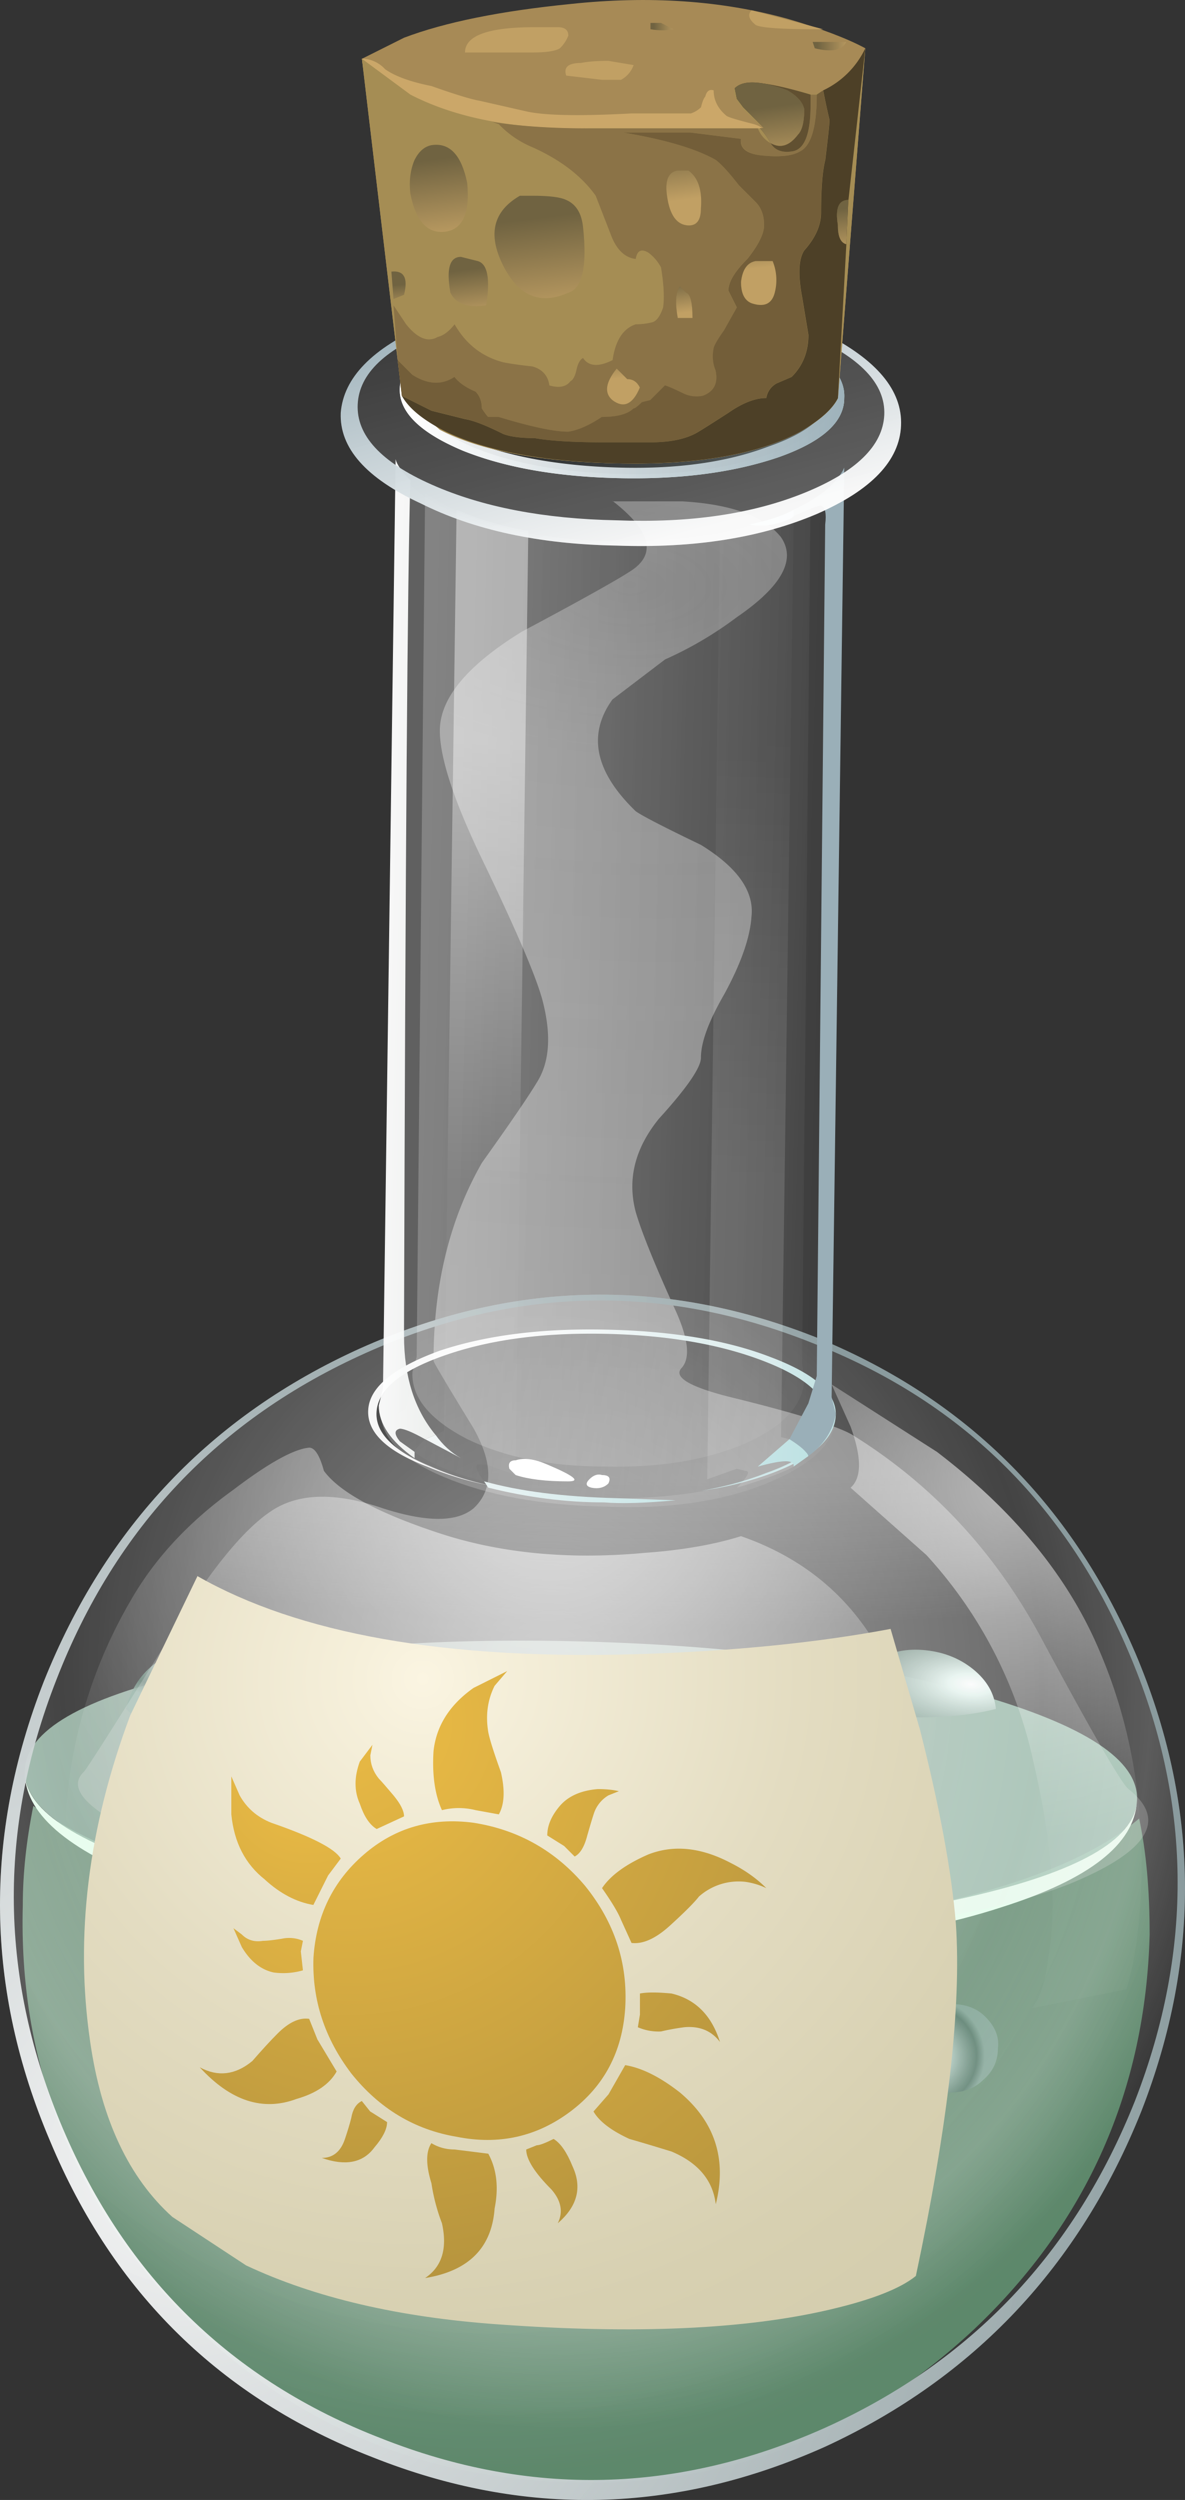 <svg xmlns="http://www.w3.org/2000/svg" viewBox="0 0 22.504 47.447"><rect x="0" y="0" width="22.504" height="47.447" fill="#333333" stroke="none"/><g transform="translate(-15.117 -11.892)"><radialGradient id="a" gradientUnits="userSpaceOnUse" cy="-346.13" cx="1346.6" gradientTransform="matrix(.329 .729 .729 -.329 -166.3 -1051)" r="18.043"><stop stop-color="#E5FDEE" stop-opacity=".667" offset="0"/><stop stop-color="#5F9370" stop-opacity=".847" offset=".988"/></radialGradient><path d="M25.99 48.566c2.398.08 4.6-.08 6.6-.48 1.92-.4 3.307-.96 4.16-1.68.132.614.2 1.347.2 2.2-.08 2.96-1.188 5.453-3.32 7.48-2.16 2.026-4.72 3-7.68 2.92s-5.454-1.187-7.48-3.32c-2.027-2.16-3-4.706-2.92-7.64 0-.587.066-1.213.2-1.88.933.667 2.306 1.214 4.12 1.64 1.84.454 3.88.708 6.12.76z" fill="url(#a)" fill-rule="evenodd"/><radialGradient id="b" gradientUnits="userSpaceOnUse" cy="-373.52" cx="1351.4" gradientTransform="matrix(.314 .736 .701 -.332 -139.19 -1075.8)" r="13.838"><stop stop-color="#C3D8CC" stop-opacity=".667" offset="0"/><stop stop-color="#A3CCB8" stop-opacity=".847" offset=".988"/></radialGradient><path d="M36.71 46.047c-.028.746-1.08 1.36-3.16 1.84s-4.574.68-7.48.6c-2.907-.08-5.387-.413-7.44-1-2.053-.586-3.066-1.253-3.04-2 .026-.746 1.08-1.36 3.16-1.84 2.053-.48 4.547-.68 7.48-.6 2.906.08 5.386.413 7.44 1s3.066 1.253 3.04 2z" fill="url(#b)" fill-rule="evenodd"/><path d="M15.59 45.566c.04.713 1.054 1.354 3.04 1.92 2.052.587 4.533.92 7.44 1 2.905.08 5.398-.12 7.478-.6 2.044-.472 3.098-1.072 3.16-1.8-.053.81-.906 1.475-2.56 2-1.947.64-4.6.906-7.96.8-3.36-.08-6.027-.48-8-1.2-1.706-.62-2.573-1.327-2.6-2.12z" fill="#e6fded" fill-rule="evenodd"/><radialGradient id="c" gradientUnits="userSpaceOnUse" cy="-558.33" cx="1281.6" gradientTransform="scale(.8 -.8) rotate(-74.92 981.587 504.31)" r="2.304"><stop stop-color="#fff" offset="0"/><stop stop-color="#E2F4EE" offset=".165"/><stop stop-color="#577B6C" stop-opacity=".847" offset=".859"/><stop stop-color="#87A99C" stop-opacity=".847" offset="1"/></radialGradient><path d="M28.67 50.566c-.027.4-.188.733-.48 1-.293.268-.64.387-1.04.36-.427 0-.787-.134-1.08-.4a1.29 1.29 0 01-.4-1.04c.027-.373.187-.693.48-.96a1.29 1.29 0 011.04-.4c.426 0 .773.147 1.04.44.292.294.44.627.44 1z" fill="url(#c)" fill-rule="evenodd"/><radialGradient id="d" gradientUnits="userSpaceOnUse" cy="-548.13" cx="1276.7" gradientTransform="matrix(.208 .772 .772 -.208 175.63 -1051.5)" r="1.346"><stop stop-color="#fff" offset="0"/><stop stop-color="#E2F4EE" offset=".165"/><stop stop-color="#577B6C" stop-opacity=".847" offset=".859"/><stop stop-color="#87A99C" stop-opacity=".847" offset="1"/></radialGradient><path d="M18.75 49.087a.942.942 0 01-.28.56c-.188.16-.4.24-.64.24a.97.97 0 01-.6-.28.65.65 0 01-.24-.6c0-.214.092-.4.28-.56.16-.16.36-.24.6-.24.24.026.453.12.64.28.16.16.24.36.24.6z" fill="url(#d)" fill-rule="evenodd"/><radialGradient id="e" gradientUnits="userSpaceOnUse" cy="-553.08" cx="1277.6" gradientTransform="matrix(.208 .772 .772 -.208 183.29 -1053.6)" r="1.346"><stop stop-color="#fff" offset="0"/><stop stop-color="#E2F4EE" offset=".165"/><stop stop-color="#577B6C" stop-opacity=".847" offset=".859"/><stop stop-color="#87A99C" stop-opacity=".847" offset="1"/></radialGradient><path d="M22.71 48.646c0 .214-.082.4-.242.56-.187.16-.4.24-.64.24s-.44-.08-.6-.24c-.187-.186-.28-.386-.28-.6.027-.24.12-.44.28-.6.187-.16.4-.227.64-.2.24 0 .44.08.6.24.188.187.268.388.24.6z" fill="url(#e)" fill-rule="evenodd"/><radialGradient id="f" gradientUnits="userSpaceOnUse" cy="-561.47" cx="1277.2" gradientTransform="matrix(.208 .772 .772 -.208 196.25 -1057)" r="1.346"><stop stop-color="#fff" offset="0"/><stop stop-color="#E2F4EE" offset=".165"/><stop stop-color="#577B6C" stop-opacity=".847" offset=".859"/><stop stop-color="#87A99C" stop-opacity=".847" offset="1"/></radialGradient><path d="M29.11 46.607c0 .24-.08.44-.24.6-.19.16-.4.227-.642.2-.24 0-.44-.08-.6-.24-.187-.187-.28-.387-.28-.6a.94.94 0 01.28-.56c.187-.16.4-.24.64-.24s.44.08.6.24c.188.186.268.386.24.6z" fill="url(#f)" fill-rule="evenodd"/><radialGradient id="g" gradientUnits="userSpaceOnUse" cy="-547.58" cx="1284.6" gradientTransform="matrix(.21 .772 .772 -.21 174.05 -1054)" r="2.28"><stop stop-color="#fff" offset="0"/><stop stop-color="#E2F4EE" offset=".165"/><stop stop-color="#577B6C" stop-opacity=".847" offset=".859"/><stop stop-color="#87A99C" stop-opacity=".847" offset="1"/></radialGradient><path d="M23.47 53.207c-.027.373-.188.706-.48 1-.293.267-.64.386-1.04.36-.4 0-.747-.147-1.04-.44-.294-.267-.44-.6-.44-1 .026-.374.186-.693.48-.96a1.335 1.335 0 011.08-.4c.4.026.746.173 1.04.44.266.293.4.627.4 1z" fill="url(#g)" fill-rule="evenodd"/><radialGradient id="h" gradientUnits="userSpaceOnUse" cy="-560.85" cx="1286.1" gradientTransform="matrix(.211 .772 .772 -.211 194.33 -1060.3)" r="1.374"><stop stop-color="#fff" offset="0"/><stop stop-color="#E2F4EE" offset=".165"/><stop stop-color="#577B6C" stop-opacity=".847" offset=".859"/><stop stop-color="#87A99C" stop-opacity=".847" offset="1"/></radialGradient><path d="M34.068 50.767c0 .24-.093.44-.28.6-.16.16-.372.24-.64.24-.24 0-.44-.08-.6-.24a.879.879 0 01-.28-.64c.027-.24.12-.44.28-.6.188-.16.4-.227.64-.2.267 0 .48.08.64.24.188.187.268.386.24.6z" fill="url(#h)" fill-rule="evenodd"/><radialGradient id="i" gradientUnits="userSpaceOnUse" cy="-932.46" cx="1012.7" gradientTransform="matrix(-.053 .798 1.348 .106 1329.5 -666.58)" r="1.892"><stop stop-color="#fff" offset="0"/><stop stop-color="#E2F4EE" offset=".165"/><stop stop-color="#577B6C" stop-opacity=".847" offset=".859"/><stop stop-color="#87A99C" stop-opacity=".847" offset="1"/></radialGradient><path d="M18.87 44.727c-.668-.026-1.12-.16-1.36-.4.08-.346.253-.626.52-.84.267-.213.56-.32.88-.32.373.027.68.16.92.4.266.268.412.587.44.96-.32.133-.788.2-1.4.2z" fill="url(#i)" fill-rule="evenodd"/><radialGradient id="j" gradientUnits="userSpaceOnUse" cy="-945.87" cx="1013" gradientTransform="matrix(-.054 .798 1.353 .108 1362.7 -660.79)" r="1.478"><stop stop-color="#fff" offset="0"/><stop stop-color="#E2F4EE" offset=".165"/><stop stop-color="#577B6C" stop-opacity=".847" offset=".859"/><stop stop-color="#87A99C" stop-opacity=".847" offset="1"/></radialGradient><path d="M28.23 46.566c-.427 0-.787-.093-1.08-.28.187-.666.56-.973 1.12-.92.267 0 .506.107.72.32.187.187.307.427.36.72-.268.134-.64.187-1.12.16z" fill="url(#j)" fill-rule="evenodd"/><radialGradient id="k" gradientUnits="userSpaceOnUse" cy="-941.68" cx="1013.5" gradientTransform="matrix(-.054 .798 1.347 .109 1348 -660.33)" r="2.205"><stop stop-color="#fff" offset="0"/><stop stop-color="#E2F4EE" offset=".165"/><stop stop-color="#577B6C" stop-opacity=".847" offset=".859"/><stop stop-color="#87A99C" stop-opacity=".847" offset="1"/></radialGradient><path d="M22.87 47.366c.106-.4.306-.72.6-.96.32-.267.68-.4 1.08-.4.4.027.747.188 1.04.48.32.294.493.653.52 1.08-.32.187-.867.268-1.64.24-.668 0-1.2-.146-1.6-.44z" fill="url(#k)" fill-rule="evenodd"/><radialGradient id="l" gradientUnits="userSpaceOnUse" cy="-959.33" cx="1013.8" gradientTransform="matrix(-.06 .798 1.716 .13 1740.6 -640.44)" r="1.555"><stop stop-color="#fff" offset="0"/><stop stop-color="#E2F4EE" offset=".165"/><stop stop-color="#577B6C" stop-opacity=".847" offset=".859"/><stop stop-color="#87A99C" stop-opacity=".847" offset="1"/></radialGradient><path d="M32.59 44.486c-.693-.026-1.174-.133-1.44-.32.08-.293.253-.532.52-.72.294-.187.613-.266.96-.24.373.027.693.147.96.36.267.214.413.467.44.76-.427.108-.907.16-1.44.16z" fill="url(#l)" fill-rule="evenodd"/><radialGradient id="m" gradientUnits="userSpaceOnUse" cy="-905.37" cx="1029.5" gradientTransform="matrix(-.025 .8 1.565 .049 1469.7 -756.25)" r="24.65"><stop stop-color="#fff" stop-opacity=".259" offset="0"/><stop stop-color="#EBEBEB" stop-opacity=".369" offset=".165"/><stop stop-color="#E0E0E0" stop-opacity=".459" offset=".859"/><stop stop-color="#EDEDED" stop-opacity=".228" offset="1"/></radialGradient><path d="M26.75 21.407h1.318c.934.053 1.56.28 1.88.68.294.427.015.934-.84 1.52a6.99 6.99 0 01-1.36.8l-1 .76c-.48.667-.332 1.374.44 2.12.107.08.52.294 1.24.64.694.428 1.014.88.96 1.36-.026.4-.2.895-.52 1.48-.293.507-.44.907-.44 1.2 0 .187-.267.573-.8 1.16-.453.56-.6 1.146-.44 1.76.107.374.36 1 .76 1.88.24.533.28.894.12 1.08-.187.188.174.387 1.08.6 1.174.294 1.894.52 2.16.68 1.547.96 2.76 2.28 3.64 3.96.934 1.734 1.468 2.654 1.6 2.76.748.588.375 1.188-1.12 1.8-1.76.694-4.478 1-8.16.92-3.57-.105-6.425-.585-8.558-1.438-1.733-.7-2.4-1.23-2-1.61.053-.054.546-.827 1.48-2.32.853-1.44 1.573-2.334 2.16-2.68.506-.294 1.187-.294 2.04 0 .827.266 1.4.266 1.72 0 .373-.347.373-.854 0-1.52-.507-.827-.76-1.255-.76-1.28 0-1.44.307-2.69.92-3.76.533-.747.88-1.254 1.04-1.52.24-.375.28-.88.12-1.52-.105-.43-.48-1.308-1.12-2.64-.56-1.15-.84-1.99-.84-2.52 0-.615.52-1.24 1.56-1.88 1.147-.61 1.84-1 2.08-1.16.48-.32.36-.76-.36-1.32z" fill="url(#m)" fill-rule="evenodd"/><radialGradient id="n" gradientUnits="userSpaceOnUse" cy="-715.13" cx="1193.7" gradientTransform="matrix(.109 .792 .726 -.1 414.66 -973.2)" r="17.867"><stop stop-color="#fff" stop-opacity=".478" offset="0"/><stop stop-color="#fff" stop-opacity=".082" offset=".71"/><stop stop-color="#fff" stop-opacity=".2" offset=".867"/><stop stop-color="#fff" stop-opacity=".028" offset="1"/></radialGradient><path d="M36.67 43.247c1.227 2.88 1.266 5.786.12 8.72-1.175 2.933-3.175 5.054-6 6.36-2.855 1.28-5.72 1.346-8.6.2-2.88-1.12-4.92-3.12-6.122-6-1.227-2.88-1.266-5.787-.12-8.72 1.174-2.935 3.174-5.04 6-6.32 2.854-1.28 5.72-1.36 8.6-.24 2.854 1.147 4.894 3.146 6.12 6z" fill="url(#n)" fill-rule="evenodd"/><radialGradient id="o" gradientUnits="userSpaceOnUse" cy="1393.7" cx="-61.039" gradientTransform="scale(.8 -.8) rotate(40.7 1949.061 777.29)" r="24.783"><stop stop-color="#fff" stop-opacity=".949" offset="0"/><stop stop-color="#8A9B9E" offset="1"/></radialGradient><path d="M30.55 37.247c2.853 1.146 4.893 3.146 6.12 6 1.227 2.88 1.266 5.786.12 8.72-1.175 2.933-3.175 5.054-6 6.36-2.855 1.28-5.72 1.346-8.6.2-2.88-1.12-4.92-3.12-6.122-6-1.227-2.88-1.266-5.787-.12-8.72 1.174-2.935 3.174-5.04 6-6.32 2.854-1.28 5.72-1.36 8.6-.24zm6 6c-1.2-2.827-3.214-4.787-6.04-5.88-2.828-1.12-5.64-1.054-8.44.2-2.8 1.253-4.76 3.32-5.88 6.2-1.12 2.853-1.08 5.692.12 8.52 1.2 2.826 3.213 4.786 6.04 5.88 2.826 1.12 5.64 1.053 8.44-.2 2.772-1.254 4.732-3.32 5.88-6.2 1.12-2.88 1.08-5.72-.12-8.52z" fill="url(#o)" fill-rule="evenodd"/><radialGradient id="p" gradientUnits="userSpaceOnUse" cy="-636.19" cx="1208.1" gradientTransform="matrix(.161 .784 .888 -.147 395.97 -1000.3)" r="12.787"><stop stop-color="#fff" stop-opacity=".588" offset="0"/><stop stop-color="#fff" stop-opacity="0" offset="1"/></radialGradient><path d="M29.19 41.047c1.76.613 2.852 1.934 3.278 3.96.24 1.014.294 1.96.16 2.84l-.12 1.32c-.187.986-.612 1.813-1.28 2.48-2.105 2.133-6.106 2.213-12 .24-1.733-.588-2.68-1.987-2.84-4.2a9.12 9.12 0 011.2-5.4c.453-.8 1.107-1.507 1.96-2.12.667-.507 1.147-.773 1.44-.8.107 0 .2.146.28.44.293.4 1 .785 2.12 1.16 1.173.398 2.493.532 3.96.398.72-.052 1.334-.158 1.84-.318z" fill="url(#p)" fill-rule="evenodd"/><radialGradient id="q" gradientUnits="userSpaceOnUse" cy="-646.71" cx="1234.6" gradientTransform="matrix(.161 .784 .867 -.178 396.33 -1043)" r="8.396"><stop stop-color="#fff" stop-opacity=".62" offset="0"/><stop stop-color="#fff" stop-opacity=".028" offset="1"/></radialGradient><path d="M31.27 40.127c.213-.187.213-.573 0-1.16l-.36-.8 2 1.28c1.467 1.12 2.493 2.373 3.08 3.76.587 1.36.853 2.84.8 4.44-.026.8-.12 1.466-.28 2l-1.8.36c.16-.188.267-.522.32-1 .16-.935.066-2.147-.28-3.642a8.433 8.433 0 00-2.04-3.96l-1.44-1.278z" fill="url(#q)" fill-rule="evenodd"/><linearGradient id="r" y2="684.8" gradientUnits="userSpaceOnUse" x2="1210.8" gradientTransform="rotate(21.37 1844.361 -2186.3) scale(.8)" y1="684.8" x1="1200.3"><stop stop-color="#fff" stop-opacity=".949" offset="0"/><stop stop-color="#ABD9DB" offset="1"/></linearGradient><path d="M24.53 40.107a6.18 6.18 0 01-1.3-.38c-.774-.294-1.148-.654-1.12-1.08.026-.427.48-.8 1.358-1.12.88-.294 1.934-.427 3.16-.4 1.253.026 2.294.2 3.12.52.854.32 1.267.693 1.24 1.12s-.427.787-1.2 1.08a6.47 6.47 0 01-1.36.34c.453-.08.867-.193 1.24-.34.747-.266 1.134-.6 1.16-1 .026-.426-.374-.8-1.2-1.12s-1.826-.493-3-.52c-1.173-.026-2.187.106-3.04.4-.853.293-1.293.653-1.32 1.08-.027.4.32.746 1.04 1.04.36.16.768.287 1.22.38z" fill="url(#r)" fill-rule="evenodd"/><linearGradient id="s" y2="859.82" gradientUnits="userSpaceOnUse" x2="1092.7" gradientTransform="matrix(.78 .176 -.176 .78 -671.2 -823.5)" y1="859.82" x1="1083.4"><stop stop-opacity=".247" offset="0"/><stop stop-opacity=".028" offset="1"/></linearGradient><path d="M30.83 38.847c-.027.427-.468.787-1.32 1.08-.854.294-1.867.427-3.04.4s-2.173-.2-3-.52-1.228-.694-1.2-1.12c.026-.427.466-.787 1.32-1.08.852-.294 1.865-.427 3.04-.4 1.173.026 2.173.2 3 .52s1.225.694 1.2 1.12z" fill="url(#s)" fill-rule="evenodd"/><linearGradient id="t" y2="573.32" gradientUnits="userSpaceOnUse" x2="-1239.2" gradientTransform="matrix(-.205 -.773 .773 -.205 -671.2 -823.5)" y1="573.32" x1="-1246.1"><stop stop-color="#fff" stop-opacity=".22" offset="0"/><stop stop-color="#fff" stop-opacity=".028" offset="1"/></linearGradient><path d="M32.23 19.967c-.027.667-.56 1.227-1.6 1.68-1.067.454-2.334.654-3.8.6-1.467-.025-2.708-.292-3.72-.8-1.042-.48-1.548-1.053-1.52-1.72.052-.666.6-1.226 1.64-1.68 1.066-.426 2.32-.625 3.76-.6 1.465.028 2.72.28 3.76.76 1.013.507 1.506 1.093 1.48 1.76zm-5.36 1c1.172.026 2.186-.106 3.04-.4.826-.293 1.24-.667 1.24-1.12.025-.454-.375-.854-1.2-1.2-.8-.32-1.788-.494-2.96-.52-1.148-.026-2.148.107-3 .4-.828.294-1.254.667-1.28 1.12s.372.854 1.2 1.2c.8.32 1.786.493 2.96.52z" fill="url(#t)" fill-rule="evenodd"/><linearGradient id="u" y2="1043.9" gradientUnits="userSpaceOnUse" x2="906.34" gradientTransform="matrix(.8 .021 -.021 .8 -671.2 -823.5)" y1="1043.9" x1="895.32"><stop stop-color="#fff" stop-opacity=".22" offset="0"/><stop stop-color="#fff" stop-opacity=".028" offset="1"/></linearGradient><path d="M29.67 21.887c.772-.267 1.266-.613 1.48-1.04l-.24 17.64c.053.08.08.187.08.32-.027.48-.468.893-1.32 1.24-.855.345-1.88.492-3.08.438-1.2-.026-2.214-.213-3.04-.56-.828-.346-1.228-.773-1.2-1.28 0-.133.025-.24.08-.32l.2-17.64c.186.428.666.788 1.44 1.08.8.295 1.72.455 2.76.48 1.066.03 2.012-.092 2.84-.358z" fill="url(#u)" fill-rule="evenodd"/><linearGradient id="v" y2="1044.1" gradientUnits="userSpaceOnUse" x2="905.17" gradientTransform="matrix(.8 .021 -.021 .8 -671.2 -823.5)" y1="1044.1" x1="895.65"><stop stop-color="#fff" stop-opacity=".22" offset="0"/><stop stop-color="#fff" stop-opacity=".028" offset="1"/></linearGradient><path d="M26.83 22.167c1.6 0 2.825-.253 3.68-.76l-.16 16.36.04.32c-.027.478-.4.88-1.12 1.2-.747.32-1.64.465-2.68.438-1.014 0-1.88-.173-2.6-.52-.72-.373-1.067-.8-1.04-1.28l.08-.28.16-16.4c.826.59 2.04.895 3.64.922z" fill="url(#v)" fill-rule="evenodd"/><linearGradient id="w" y2="1055.5" gradientUnits="userSpaceOnUse" x2="906.85" gradientTransform="matrix(.8 .022 -.022 .8 -671.2 -823.5)" y1="1055.5" x1="896.02"><stop stop-color="#fff" stop-opacity=".949" offset="0"/><stop stop-color="#ABD9DB" offset="1"/></linearGradient><path d="M27.95 40.366c-.588.054-1.04.067-1.36.04-.72 0-1.454-.093-2.2-.28l-.08-.12c.666.188 1.505.294 2.52.32l1.12.04z" fill="url(#w)" fill-rule="evenodd"/><linearGradient id="x" y2="1044" gradientUnits="userSpaceOnUse" x2="907.06" gradientTransform="matrix(.8 .021 -.021 .8 -671.2 -823.5)" y1="1044" x1="894.53"><stop stop-color="#fff" stop-opacity=".949" offset="0"/><stop stop-color="#809C89" offset="1"/></linearGradient><path d="M22.63 20.607c.026.106.12.24.28.4-.054 1.786-.094 7.133-.12 16.04v.2c0 .773.2 1.4.6 1.88l-.2.08c-.24-.134-.4-.2-.48-.2-.108.027-.108.106 0 .24l.28.2v.12c-.454-.32-.68-.654-.68-1l.08-.32.24-17.64z" fill="url(#x)" fill-rule="evenodd"/><linearGradient id="y" y2="1073.3" gradientUnits="userSpaceOnUse" x2="869.39" gradientTransform="translate(-671.2 -823.5) scale(.8)" y1="1073.3" x1="858.94"><stop stop-color="#fff" stop-opacity=".949" offset="0"/><stop stop-color="#9AAFB8" offset="1"/></linearGradient><path d="M30.19 21.567c.506-.24.825-.506.96-.8l-.24 17.64.08.32c-.055.32-.228.587-.522.8-.026-.08-.146-.187-.36-.32l.36-.68.16-.52.16-16.16c.026-.213 0-.333-.08-.36-.054 0-.227.066-.52.2v-.12z" fill="url(#y)" fill-rule="evenodd"/><linearGradient id="z" y2="-897.24" gradientUnits="userSpaceOnUse" x2="1048.8" gradientTransform="matrix(-.021 .8 -.8 -.021 -671.2 -823.5)" y1="-897.24" x1="1038.3"><stop stop-color="#fff" stop-opacity=".42" offset="0"/><stop stop-color="#fff" stop-opacity=".028" offset="1"/></linearGradient><path d="M23.79 21.567c.426.187.88.32 1.36.4l-.24 17.64c-.108 0-.148.054-.122.16l.12.12-.56-.2h-.16c-.053.027-.013.134.12.32-.612-.16-1.053-.347-1.32-.56 0-.026.067-.107.2-.24l.68.36a1.52 1.52 0 01-.48-.44l.16-.08.24-17.48z" fill="url(#z)" fill-rule="evenodd"/><linearGradient id="A" y2="1054.3" gradientUnits="userSpaceOnUse" x2="906.93" gradientTransform="matrix(.8 .022 -.022 .8 -671.2 -823.5)" y1="1054.3" x1="896.15"><stop stop-color="#fff" stop-opacity=".949" offset="0"/><stop stop-color="#ABD9DB" offset="1"/></linearGradient><path d="M23.87 39.566l-.68-.36.2-.08c.133.187.292.334.48.44z" fill="url(#A)" fill-rule="evenodd"/><linearGradient id="B" y2="-897.08" gradientUnits="userSpaceOnUse" x2="1052.6" gradientTransform="matrix(-.021 .8 -.8 -.021 -671.2 -823.5)" y1="-897.08" x1="1048.1"><stop stop-color="#fff" stop-opacity=".42" offset="0"/><stop stop-color="#fff" stop-opacity=".028" offset="1"/></linearGradient><path d="M23.87 39.566l-.68-.36.2-.08c.133.187.292.334.48.44z" fill="url(#B)" fill-rule="evenodd"/><linearGradient id="C" y2="1061.8" gradientUnits="userSpaceOnUse" x2="876.04" gradientTransform="matrix(.8 0 0 .8 -671.2 -823.5)" y1="1072.2" x1="875.76"><stop stop-color="#fff" stop-opacity=".137" offset="0"/><stop stop-color="#fff" stop-opacity=".028" offset="1"/></linearGradient><path d="M30.15 21.727l.04-.04-.24 17.48.16.04-.6.52c.478-.134.705-.134.68 0-.19.107-.548.24-1.08.4.212-.214.266-.32.158-.32l-.16-.04-.56.2.24-17.96.56-.16c.24.053.507.013.8-.12z" fill="url(#C)" fill-rule="evenodd"/><linearGradient id="D" y2="1033.3" gradientUnits="userSpaceOnUse" x2="905.77" gradientTransform="matrix(.8 .021 -.021 .8 -671.2 -823.5)" y1="1033.3" x1="894.2"><stop stop-color="#fff" offset="0"/><stop stop-color="#ABD9DB" offset="1"/></linearGradient><path d="M30.15 21.727c-.295.133-.562.173-.8.12.372-.08.65-.173.84-.28v.12l-.04.04z" fill="url(#D)" fill-rule="evenodd"/><linearGradient id="E" y2="1058.8" gradientUnits="userSpaceOnUse" x2="876.16" gradientTransform="matrix(.8 0 0 .8 -671.2 -823.5)" y1="1063.4" x1="876.04"><stop stop-color="#fff" stop-opacity=".137" offset="0"/><stop stop-color="#fff" stop-opacity=".028" offset="1"/></linearGradient><path d="M30.15 21.727c-.295.133-.562.173-.8.12.372-.08.65-.173.84-.28v.12l-.04.04z" fill="url(#E)" fill-rule="evenodd"/><linearGradient id="F" y2="1055.4" gradientUnits="userSpaceOnUse" x2="906.13" gradientTransform="matrix(.8 .021 -.021 .8 -671.2 -823.5)" y1="1055.4" x1="894.58"><stop stop-color="#fff" offset="0"/><stop stop-color="#ABD9DB" offset="1"/></linearGradient><path d="M30.11 39.207c.212.133.332.24.358.32l-.28.2c.027-.135-.2-.135-.68 0l.6-.52z" fill="url(#F)" fill-rule="evenodd"/><linearGradient id="G" y2="1071.9" gradientUnits="userSpaceOnUse" x2="876.7" gradientTransform="matrix(.8 0 0 .8 -671.2 -823.5)" y1="1076.4" x1="876.57"><stop stop-color="#fff" stop-opacity=".137" offset="0"/><stop stop-color="#fff" stop-opacity=".028" offset="1"/></linearGradient><path d="M30.11 39.207c.212.133.332.24.358.32l-.28.2c.027-.135-.2-.135-.68 0l.6-.52z" fill="url(#G)" fill-rule="evenodd"/><path d="M24.79 39.767c-.027-.106.012-.16.12-.16.16-.053.36-.025.6.08.506.214.64.32.4.32-.428 0-.76-.04-1-.12l-.12-.12zm1.56.36c-.107-.026-.12-.08-.04-.16s.16-.106.24-.08c.132 0 .173.054.12.16-.08.08-.188.106-.32.08z" fill="#fff" fill-rule="evenodd"/><linearGradient id="H" y2="1030.3" gradientUnits="userSpaceOnUse" x2="905.35" gradientTransform="matrix(.8 .021 -.021 .8 -671.2 -823.5)" y1="1030.3" x1="894.77"><stop stop-opacity=".086" offset="0"/><stop stop-color="#BCD9DB" stop-opacity=".42" offset="1"/></linearGradient><path d="M31.15 19.447c0 .453-.414.827-1.24 1.12-.855.293-1.868.426-3.04.4s-2.16-.2-2.96-.52c-.828-.347-1.228-.747-1.2-1.2.027-.454.453-.826 1.28-1.12.853-.293 1.853-.426 3-.4 1.173.026 2.16.2 2.96.52.825.346 1.226.746 1.2 1.2z" fill="url(#H)" fill-rule="evenodd"/><linearGradient id="I" y2="573.32" gradientUnits="userSpaceOnUse" x2="-1239.2" gradientTransform="matrix(-.205 -.773 .773 -.205 -671.2 -823.5)" y1="573.32" x1="-1246.1"><stop stop-color="#fff" stop-opacity=".949" offset="0"/><stop stop-color="#9AAFB8" offset="1"/></linearGradient><path d="M26.99 17.447c1.465.027 2.72.28 3.76.76 1.013.506 1.506 1.093 1.478 1.76-.026.666-.56 1.226-1.6 1.68-1.066.453-2.333.653-3.8.6-1.466-.026-2.707-.293-3.72-.8-1.04-.48-1.547-1.054-1.52-1.72.053-.667.6-1.227 1.64-1.68 1.068-.426 2.32-.626 3.76-.6zm-.16 4.32c1.386.054 2.572-.12 3.56-.52.986-.4 1.492-.894 1.52-1.48.026-.586-.454-1.093-1.44-1.52-.96-.4-2.133-.626-3.52-.68-1.387-.026-2.56.16-3.52.56-.987.374-1.493.854-1.52 1.44s.44 1.094 1.4 1.52c.96.427 2.132.653 3.52.68z" fill="url(#I)" fill-rule="evenodd"/><linearGradient id="J" y2="661.92" gradientUnits="userSpaceOnUse" x2="1202.3" gradientTransform="rotate(21.37 1844.361 -2186.3) scale(.8)" y1="661.92" x1="1192.3"><stop stop-color="#fff" stop-opacity=".949" offset="0"/><stop stop-color="#ABD9DB" offset="1"/></linearGradient><path d="M29.65 18.147c.13.042.255.088.38.14.772.347 1.145.733 1.12 1.16 0 .453-.414.827-1.24 1.12-.855.293-1.868.426-3.04.4s-2.16-.2-2.96-.52c-.828-.347-1.228-.747-1.2-1.2.027-.454.453-.826 1.28-1.12.405-.14.845-.24 1.32-.3-.423.067-.81.167-1.16.3-.8.294-1.213.654-1.24 1.08 0 .427.387.814 1.16 1.16.772.32 1.72.494 2.84.52 1.12.027 2.08-.105 2.88-.4.772-.293 1.173-.666 1.2-1.12.025-.426-.335-.8-1.08-1.12a12.423 12.423 0 00-.26-.1z" fill="url(#J)" fill-rule="evenodd"/><linearGradient id="K" y2="1030.3" gradientUnits="userSpaceOnUse" x2="905.35" gradientTransform="matrix(.8 .021 -.021 .8 -671.2 -823.5)" y1="1030.3" x1="894.77"><stop stop-color="#fff" stop-opacity=".949" offset="0"/><stop stop-color="#9AAFB8" offset="1"/></linearGradient><path d="M26.91 20.767c1.092.027 2.025-.106 2.8-.4.772-.266 1.172-.613 1.2-1.04.025-.427-.348-.787-1.12-1.08a7.08 7.08 0 00-1.64-.44c.68.086 1.278.233 1.8.44.825.346 1.226.746 1.2 1.2 0 .453-.414.827-1.24 1.12-.855.293-1.868.426-3.04.4s-2.16-.2-2.96-.52c-.828-.347-1.228-.747-1.2-1.2.027-.454.453-.826 1.28-1.12a7.04 7.04 0 011.66-.34 6.345 6.345 0 00-1.5.34c-.773.267-1.16.613-1.16 1.04-.026.426.347.8 1.12 1.12.772.294 1.706.453 2.8.48z" fill="url(#K)" fill-rule="evenodd"/><path d="M31.55 12.808l-.52 6.64c-.107.213-.35.427-.72.64-.8.427-1.935.627-3.4.6-1.52-.026-2.668-.24-3.44-.64l-.72-.64-.76-6.4.8-.4c.773-.293 1.827-.507 3.16-.64 1.493-.16 2.866-.067 4.12.28.64.186 1.132.373 1.48.56z" fill="#a78a56" fill-rule="evenodd"/><path d="M28.23 14.047a.492.492 0 00.2-.12c.025-.106.053-.174.08-.2.026-.106.08-.146.16-.12 0 .186.08.346.24.48.025.026.2.08.52.16.186.053.28.16.28.32-.028.186-.147.346-.36.48-.027 0-.214.065-.56.2-.588.186-1.468.278-2.64.278-1.174.054-2.095-.026-2.76-.24-.508-.24-.894-.44-1.16-.6l-.24-1.68a.61.61 0 01.44.2c.186.133.48.24.88.32.452.16.758.253.918.28l.88.2c.346.08 1.014.093 2 .04h1.12z" fill="#cba769" fill-rule="evenodd"/><linearGradient id="L" y2="-1053.6" gradientUnits="userSpaceOnUse" x2="-859.05" gradientTransform="rotate(180 -333.533 -413.418) scale(.8)" y1="-1053.6" x1="-861.55"><stop stop-color="#C1A064" offset="0"/><stop stop-color="#706341" offset="1"/></linearGradient><path d="M25.71 12.408c.132 0 .2.053.2.16a.671.671 0 01-.16.24c-.082.053-.254.08-.522.08h-1.28c0-.32.44-.48 1.32-.48h.44z" fill="url(#L)" fill-rule="evenodd"/><linearGradient id="M" y2="-1058.1" gradientUnits="userSpaceOnUse" x2="-856.61" gradientTransform="rotate(180 -332.753 -414.038) scale(.8)" y1="-1058.1" x1="-858.34"><stop stop-color="#C1A064" offset="0"/><stop stop-color="#706341" offset="1"/></linearGradient><path d="M25.87 13.327c-.054-.16.04-.24.28-.24.133-.027.306-.04.52-.04l.48.08a.508.508 0 01-.24.28h-.36l-.68-.08z" fill="url(#M)" fill-rule="evenodd"/><linearGradient id="N" y2="-1044.9" gradientUnits="userSpaceOnUse" x2="-873.41" gradientTransform="matrix(-.8 0 0 -.8 -671.2 -823.5)" y1="-1044.9" x1="-873.99"><stop stop-color="#C1A064" offset="0"/><stop stop-color="#706341" offset="1"/></linearGradient><path d="M27.47 12.327h.2l.24.12c-.135.027-.28.027-.44 0v-.12z" fill="url(#N)" fill-rule="evenodd"/><linearGradient id="O" y2="-1053.1" gradientUnits="userSpaceOnUse" x2="-865.93" gradientTransform="rotate(180 -333.533 -413.418) scale(.8)" y1="-1053.1" x1="-869.68"><stop stop-color="#C1A064" offset="0"/><stop stop-color="#706341" offset="1"/></linearGradient><path d="M29.47 12.367c-.134-.106-.16-.2-.08-.28l1.36.36h-.12c-.667 0-1.054-.026-1.16-.08z" fill="url(#O)" fill-rule="evenodd"/><linearGradient id="P" y2="-1045.4" gradientUnits="userSpaceOnUse" x2="-877.29" gradientTransform="matrix(-.8 0 0 -.8 -671.2 -823.5)" y1="-1045.4" x1="-878.11"><stop stop-color="#C1A064" offset="0"/><stop stop-color="#706341" offset="1"/></linearGradient><path d="M30.59 12.808l-.04-.12h.64c-.08.16-.28.2-.6.12z" fill="url(#P)" fill-rule="evenodd"/><path d="M30.55 13.687c.48-.133.812-.426 1-.88l-.52 6.64c-.107.214-.35.428-.72.64-.8.428-1.935.628-3.4.6-1.52-.025-2.668-.24-3.44-.64l-.72-.64-.76-6.4.92.68c.88.454 2.013.668 3.4.64h3.32a3.71 3.71 0 01-.36-.32c-.214-.24-.268-.4-.16-.48.106-.08.373-.08.8 0 .24.054.452.107.64.16z" fill="#a58d54" fill-rule="evenodd"/><path d="M27.03 19.087l-.2-.2c-.215.266-.24.466-.08.6.213.16.386.08.52-.24-.054-.107-.134-.16-.24-.16zm.96-1.16h.278c0-.293-.04-.453-.12-.48l-.12-.12c-.08.107-.092.307-.04.6zm1.2-3.4l-.962-.12h-1.28c.8.134 1.388.307 1.76.52.107.08.255.24.44.48l.32.32c.107.107.16.254.16.44 0 .16-.106.374-.32.64-.24.24-.36.44-.36.6l.16.32-.24.44c-.132.187-.2.307-.2.36a.75.75 0 00.04.4c.055.24-.026.4-.24.48a.57.57 0 01-.358-.04c-.16-.08-.28-.134-.36-.16l-.28.28-.16.04c-.08.08-.133.12-.16.12-.106.107-.307.16-.6.16-.24.16-.452.254-.64.28-.267 0-.706-.094-1.32-.28h-.2a1.505 1.505 0 01-.12-.16c0-.133-.04-.24-.12-.32-.186-.08-.32-.173-.4-.28-.24.16-.506.147-.8-.04l-.28-.28-.08-1.04.24.36c.214.267.414.347.6.24.108-.025.214-.105.32-.24.214.375.52.614.92.72.133.027.32.054.56.08.187.054.294.174.32.36.187.054.32.027.4-.08.054-.026.093-.106.12-.24.027-.106.066-.173.12-.2.106.16.293.173.56.04.054-.374.2-.6.44-.68.106 0 .213-.013.32-.04.08-.026.146-.12.2-.28.026-.187.013-.44-.04-.76a.825.825 0 00-.24-.28c-.134-.08-.214-.04-.24.12-.214-.026-.374-.186-.48-.48l-.28-.72c-.266-.373-.666-.68-1.2-.92a1.851 1.851 0 01-.64-.438l-.12-.04c.533.08 1.146.12 1.84.12h3.2a.54.54 0 00.24.28c.08.13.213.18.4.16.238-.03.36-.32.36-.88v-.2h.118c0 .61-.106.97-.32 1.08-.133.08-.36.1-.68.08-.318-.03-.466-.14-.44-.33zm-1 .6h-.2c-.188.027-.254.2-.2.52.052.32.173.494.36.52.186.027.278-.08.278-.32.027-.347-.052-.586-.24-.72z" fill="#8b7347" fill-rule="evenodd"/><path d="M30.51 13.687v.2c0 .56-.12.853-.36.88-.187.026-.32-.027-.4-.16.187.106.36.053.52-.16.08-.08.12-.24.12-.48-.026-.133-.133-.253-.32-.36a2.397 2.397 0 00-.54-.14c.24.023.568.097.98.22z" fill="#615031" fill-rule="evenodd"/><path d="M29.11 17.727l-.16-.32c0-.16.118-.36.36-.6.212-.266.318-.48.318-.64 0-.186-.053-.333-.16-.44l-.32-.32c-.186-.24-.333-.4-.44-.48-.372-.212-.96-.386-1.76-.52h1.28l.96.12c-.026.187.12.294.44.32.32.027.547 0 .68-.08.214-.106.32-.467.32-1.08l.12-.08c.026.133.066.32.12.56 0 .08-.027.333-.08.76-.053.213-.08.547-.08 1 0 .24-.106.48-.32.72-.106.16-.12.453-.04.88l.12.72c0 .32-.106.586-.32.8l-.28.12a.378.378 0 00-.2.28c-.213 0-.452.092-.72.28-.372.24-.586.373-.64.4-.213.106-.493.16-.84.16h-.88c-.586 0-1.026-.027-1.32-.08-.267 0-.467-.028-.6-.082-.32-.16-.56-.253-.72-.28l-.64-.16-.56-.28-.08-.68.28.28c.292.186.56.2.8.04.08.106.212.2.4.28.08.08.12.187.12.32.053.08.093.133.12.16h.2c.612.186 1.052.28 1.32.28.186-.027.4-.12.638-.28.293 0 .493-.054.6-.16.027 0 .08-.04.16-.12l.16-.04.28-.28c.08.025.2.08.36.158a.575.575 0 00.36.04c.212-.08.293-.24.24-.48a.71.71 0 01-.04-.4c0-.052.066-.172.2-.36l.243-.436zm.08-.48c0 .214.065.347.198.4.24.08.387.014.44-.2a.944.944 0 00-.04-.6h-.32c-.158.027-.252.16-.28.4z" fill="#735e39" fill-rule="evenodd"/><path d="M30.79 14.927c.052-.427.08-.68.08-.76a15.48 15.48 0 01-.12-.56 1.67 1.67 0 00.8-.8l-.32 2.88c-.188 0-.254.16-.2.48 0 .213.053.332.16.36l-.16 2.92c-.106.212-.348.426-.72.64-.8.426-1.934.626-3.4.6-1.44-.027-2.546-.228-3.32-.6-.427-.214-.707-.44-.84-.68l.56.28.64.16c.16.026.4.12.72.28.133.053.333.08.6.08.293.053.734.08 1.32.08h.88c.347 0 .627-.053.84-.16.054-.026.268-.16.64-.4.268-.187.507-.28.72-.28a.38.38 0 01.2-.28l.28-.12c.214-.213.32-.48.32-.8l-.12-.72c-.08-.426-.066-.72.04-.88.214-.24.32-.48.32-.72 0-.453.026-.787.08-1z" fill="#4d4027" fill-rule="evenodd"/><linearGradient id="Q" y2="730.77" gradientUnits="userSpaceOnUse" x2="-1147.9" gradientTransform="matrix(-.1 -.794 .794 -.1 -671.2 -823.5)" y1="730.77" x1="-1149.9"><stop stop-color="#C1A064" offset="0"/><stop stop-color="#706341" offset="1"/></linearGradient><path d="M23.59 16.287c-.348.053-.575-.187-.68-.72-.028-.24 0-.453.08-.64.08-.16.186-.253.32-.28.345-.054.572.187.68.72.052.56-.08.867-.4.92z" fill="url(#Q)" fill-rule="evenodd"/><linearGradient id="R" y2="733.81" gradientUnits="userSpaceOnUse" x2="-1148.8" gradientTransform="rotate(-97.1 -699.144 -115.328) scale(.8)" y1="733.81" x1="-1151.2"><stop stop-color="#C1A064" offset="0"/><stop stop-color="#706341" offset="1"/></linearGradient><path d="M25.91 17.447c-.534.24-.947.066-1.24-.52-.294-.587-.188-1.027.32-1.32h.24c.32 0 .533.027.64.08.186.08.293.253.32.52.08.747-.014 1.16-.28 1.24z" fill="url(#R)" fill-rule="evenodd"/><linearGradient id="S" y2="733.3" gradientUnits="userSpaceOnUse" x2="-1149.2" gradientTransform="rotate(-97.04 -699.645 -115.014) scale(.8)" y1="733.3" x1="-1150.4"><stop stop-color="#C1A064" offset="0"/><stop stop-color="#706341" offset="1"/></linearGradient><path d="M23.67 17.447c-.08-.454-.014-.68.2-.68l.32.08c.186.053.24.334.16.84-.348.053-.574-.026-.68-.24z" fill="url(#S)" fill-rule="evenodd"/><linearGradient id="T" y2="745.84" gradientUnits="userSpaceOnUse" x2="-1140.1" gradientTransform="rotate(-96.31 -704.342 -111.315) scale(.8)" y1="745.84" x1="-1140.8"><stop stop-color="#C1A064" offset="0"/><stop stop-color="#706341" offset="1"/></linearGradient><path d="M22.55 17.047c.24-.026.32.12.24.44l-.2.08-.04-.52z" fill="url(#T)" fill-rule="evenodd"/><path d="M28.15 16.167c-.188-.027-.31-.2-.36-.52-.054-.32.013-.494.2-.52h.2c.186.133.265.373.238.72 0 .24-.092.346-.28.32z" fill="#705c39" fill-rule="evenodd"/><linearGradient id="U" y2="733.29" gradientUnits="userSpaceOnUse" x2="-1151.2" gradientTransform="matrix(-.102 -.793 .793 -.102 -671.2 -823.5)" y1="733.29" x1="-1152.6"><stop stop-color="#C1A064" offset="0"/><stop stop-color="#706341" offset="1"/></linearGradient><path d="M28.15 16.167c-.188-.027-.31-.2-.36-.52-.054-.32.013-.494.2-.52h.2c.186.133.265.373.238.72 0 .24-.092.346-.28.32z" fill="url(#U)" fill-rule="evenodd"/><path d="M28.15 17.447c.078.027.118.187.118.48h-.28c-.053-.293-.04-.493.04-.6l.12.12z" fill="#705c39" fill-rule="evenodd"/><linearGradient id="V" y2="729.95" gradientUnits="userSpaceOnUse" x2="-1155.8" gradientTransform="rotate(-97.47 -696.954 -117.385) scale(.8)" y1="729.95" x1="-1156.6"><stop stop-color="#C1A064" offset="0"/><stop stop-color="#706341" offset="1"/></linearGradient><path d="M28.15 17.447c.078.027.118.187.118.48h-.28c-.053-.293-.04-.493.04-.6l.12.12z" fill="url(#V)" fill-rule="evenodd"/><path d="M27.03 19.087c.105 0 .186.053.238.16-.133.32-.306.4-.52.24-.16-.134-.134-.334.08-.6l.2.2z" fill="#705c39" fill-rule="evenodd"/><linearGradient id="W" y2="743.64" gradientUnits="userSpaceOnUse" x2="-1163.3" gradientTransform="matrix(-.093 -.794 .793 -.11 -671.2 -823.5)" y1="743.64" x1="-1164.2"><stop stop-color="#C1A064" offset="0"/><stop stop-color="#706341" offset="1"/></linearGradient><path d="M27.03 19.087c.105 0 .186.053.238.16-.133.32-.306.4-.52.24-.16-.134-.134-.334.08-.6l.2.2z" fill="url(#W)" fill-rule="evenodd"/><path d="M29.47 16.847h.32a.95.95 0 01.04.6c-.055.213-.2.28-.44.2-.134-.054-.2-.187-.2-.4.026-.24.12-.373.28-.4z" fill="#615031" fill-rule="evenodd"/><linearGradient id="X" y2="745.47" gradientUnits="userSpaceOnUse" x2="-1146.7" gradientTransform="matrix(-.095 -.794 .794 -.095 -671.2 -823.5)" y1="745.47" x1="-1147.7"><stop stop-color="#C1A064" offset="0"/><stop stop-color="#706341" offset="1"/></linearGradient><path d="M29.47 16.847h.32a.95.95 0 01.04.6c-.055.213-.2.28-.44.2-.134-.054-.2-.187-.2-.4.026-.24.12-.373.28-.4z" fill="url(#X)" fill-rule="evenodd"/><path d="M31.03 16.167c-.055-.32.012-.48.198-.48l-.04.84c-.106-.027-.16-.146-.16-.36z" fill="#4d4027" fill-rule="evenodd"/><linearGradient id="Y" y2="750.85" gradientUnits="userSpaceOnUse" x2="-1156" gradientTransform="matrix(-.092 -.795 .793 -.106 -671.2 -823.5)" y1="750.85" x1="-1157.1"><stop stop-color="#C1A064" offset="0"/><stop stop-color="#706341" offset="1"/></linearGradient><path d="M31.03 16.167c-.055-.32.012-.48.198-.48l-.04.84c-.106-.027-.16-.146-.16-.36z" fill="url(#Y)" fill-rule="evenodd"/><path d="M29.23 13.927l-.12-.16-.04-.2c.16-.16.493-.146 1 .04.187.107.293.228.32.36 0 .24-.04.4-.12.48-.16.213-.334.267-.52.16a1.564 1.564 0 00-.2-.28h.08l-.4-.4z" fill="#615031" fill-rule="evenodd"/><linearGradient id="Z" y2="737.21" gradientUnits="userSpaceOnUse" x2="-1148.4" gradientTransform="matrix(-.101 -.794 .794 -.101 -671.2 -823.5)" y1="737.21" x1="-1149.9"><stop stop-color="#C1A064" offset="0"/><stop stop-color="#706341" offset="1"/></linearGradient><path d="M29.23 13.927l-.12-.16-.04-.2c.16-.16.493-.146 1 .04.187.107.293.228.32.36 0 .24-.04.4-.12.48-.16.213-.334.267-.52.16a1.564 1.564 0 00-.2-.28h.08l-.4-.4z" fill="url(#Z)" fill-rule="evenodd"/><radialGradient id="aa" gradientUnits="userSpaceOnUse" cy="-560.97" cx="1270.6" gradientTransform="matrix(.205 .773 .786 -.208 203.59 -1055.1)" r="20.443"><stop stop-color="#FBF5E2" offset="0"/><stop stop-color="#F6F0DB" offset=".071"/><stop stop-color="#E3DCC1" offset=".431"/><stop stop-color="#D7D0B1" offset=".749"/><stop stop-color="#D3CCAC" offset="1"/></radialGradient><path d="M18.87 41.807c1.92 1.094 4.692 1.586 8.32 1.48 1.812-.054 3.425-.214 4.84-.48l.56 1.92c.373 1.467.6 2.693.68 3.68.106 1.574-.147 3.8-.76 6.68-.294.24-.84.454-1.64.64-1.602.374-3.694.467-6.28.28-1.894-.133-3.494-.506-4.8-1.12l-1.4-.92c-.828-.745-1.348-1.853-1.56-3.32-.294-2-.04-4.065.76-6.198l1.28-2.65z" fill="url(#aa)" fill-rule="evenodd"/><radialGradient id="ab" gradientUnits="userSpaceOnUse" cy="-165.01" cx="1379.4" gradientTransform="matrix(.421 .68 .68 -.421 -446.82 -962.62)" r="13.237"><stop stop-color="#ECBC45" offset="0"/><stop stop-color="#B7953E" offset="1"/></radialGradient><path d="M24.11 46.486c.852.134 1.56.534 2.12 1.2.56.694.812 1.467.76 2.32-.055.827-.4 1.48-1.04 1.96s-1.36.64-2.16.48c-.8-.134-1.467-.534-2-1.2-.508-.667-.748-1.4-.72-2.2.053-.8.373-1.454.96-1.96.586-.506 1.28-.705 2.08-.6z" fill="url(#ab)" fill-rule="evenodd"/><radialGradient id="ac" gradientUnits="userSpaceOnUse" cy="-165.7" cx="1379.3" gradientTransform="matrix(.421 .68 .68 -.421 -445.81 -963.08)" r="13.247"><stop stop-color="#ECBC45" offset="0"/><stop stop-color="#B7953E" offset="1"/></radialGradient><path d="M24.11 43.927l.64-.32-.24.28c-.134.267-.174.56-.12.88.025.134.106.387.24.76.08.347.066.613-.04.8l-.44-.08a1.308 1.308 0 00-.64 0c-.134-.293-.188-.666-.16-1.12.052-.48.306-.88.76-1.2zm-.36 8.76l.64.08c.16.294.2.64.12 1.04-.054.746-.494 1.187-1.32 1.32.32-.214.426-.56.32-1.04a3.606 3.606 0 01-.2-.76c-.107-.347-.107-.6 0-.76.132.08.28.12.44.12z" fill="url(#ac)" fill-rule="evenodd"/><radialGradient id="ad" gradientUnits="userSpaceOnUse" cy="-139.21" cx="1382.1" gradientTransform="scale(.8 -.8) rotate(-57.14 781.21 1145.764)" r="12.586"><stop stop-color="#ECBC45" offset="0"/><stop stop-color="#B7953E" offset="1"/></radialGradient><path d="M26.47 45.847c.16 0 .293.014.4.04l-.2.08a.63.63 0 00-.28.36c-.027.08-.066.213-.12.4-.054.212-.134.346-.24.4l-.2-.2-.32-.2c0-.188.08-.374.24-.562.16-.185.4-.292.72-.318z" fill="url(#ad)" fill-rule="evenodd"/><radialGradient id="ae" gradientUnits="userSpaceOnUse" cy="-408.33" cx="1327.7" gradientTransform="scale(.8 -.8) rotate(-68.5 936.52 722.894)" r="12.307"><stop stop-color="#ECBC45" offset="0"/><stop stop-color="#B7953E" offset="1"/></radialGradient><path d="M22.15 51.967l.318.2c0 .133-.08.293-.24.48-.213.292-.547.36-1 .2.213 0 .36-.12.44-.36.054-.16.094-.294.12-.4.027-.16.093-.267.2-.32l.16.2z" fill="url(#ae)" fill-rule="evenodd"/><radialGradient id="af" gradientUnits="userSpaceOnUse" cy="-274.38" cx="1361.6" gradientTransform="matrix(.365 .712 .712 -.365 -280.66 -1024)" r="9.414"><stop stop-color="#ECBC45" offset="0"/><stop stop-color="#B7953E" offset="1"/></radialGradient><path d="M20.15 47.566c-.375-.293-.588-.706-.64-1.24v-.72l.158.36c.134.24.333.414.6.52.773.267 1.213.494 1.32.68l-.24.32-.28.56c-.318-.053-.626-.212-.92-.48z" fill="url(#af)" fill-rule="evenodd"/><radialGradient id="ag" gradientUnits="userSpaceOnUse" cy="-104.05" cx="1384.9" gradientTransform="scale(.8 -.8) rotate(-55.7 751.491 1204.39)" r="14.662"><stop stop-color="#ECBC45" offset="0"/><stop stop-color="#B7953E" offset="1"/></radialGradient><path d="M26.67 51.646l.32-.56c.32.053.665.227 1.04.52.666.56.893 1.267.68 2.12-.055-.453-.334-.787-.84-1a46.543 46.543 0 00-.802-.24c-.346-.16-.572-.333-.68-.52l.28-.32z" fill="url(#ag)" fill-rule="evenodd"/><radialGradient id="ah" gradientUnits="userSpaceOnUse" cy="-364.56" cx="1340.4" gradientTransform="scale(.8 -.8) rotate(-66.58 919.593 788.958)" r="12.491"><stop stop-color="#ECBC45" offset="0"/><stop stop-color="#B7953E" offset="1"/></radialGradient><path d="M21.15 50.607l.36.6c-.135.24-.388.413-.76.52-.64.24-1.254.04-1.84-.6.345.187.68.146 1-.12.186-.214.345-.387.478-.52.213-.214.414-.307.6-.28l.16.4z" fill="url(#ah)" fill-rule="evenodd"/><radialGradient id="ai" gradientUnits="userSpaceOnUse" cy="-166.7" cx="1377.2" gradientTransform="matrix(.42 .681 .681 -.42 -444.11 -963.39)" r="14.49"><stop stop-color="#ECBC45" offset="0"/><stop stop-color="#B7953E" offset="1"/></radialGradient><path d="M27.43 47.087c.48-.187 1-.134 1.56.16.267.134.493.293.68.48a1.373 1.373 0 00-.4-.12 1.134 1.134 0 00-.88.28c-.08.105-.266.293-.56.56-.267.24-.507.346-.72.32l-.2-.44c-.054-.134-.173-.334-.36-.6.16-.24.452-.454.88-.64z" fill="url(#ai)" fill-rule="evenodd"/><radialGradient id="aj" gradientUnits="userSpaceOnUse" cy="-366.84" cx="1338.5" gradientTransform="scale(.8 -.8) rotate(-66.74 919.104 784.956)" r="13.662"><stop stop-color="#ECBC45" offset="0"/><stop stop-color="#B7953E" offset="1"/></radialGradient><path d="M22.19 45.007l-.04.2c0 .16.052.307.16.44.052.053.145.16.28.32.132.16.2.292.2.398l-.52.24c-.134-.08-.24-.24-.32-.48-.108-.24-.108-.506 0-.8l.24-.318z" fill="url(#aj)" fill-rule="evenodd"/><radialGradient id="ak" gradientUnits="userSpaceOnUse" cy="-259.7" cx="1363.7" gradientTransform="scale(.8 -.8) rotate(-62.22 863.57 950.023)" r="13.453"><stop stop-color="#ECBC45" offset="0"/><stop stop-color="#B7953E" offset="1"/></radialGradient><path d="M25.31 52.607c.053 0 .16-.04.32-.12.133.08.252.253.36.52.186.4.092.76-.28 1.08.105-.214.065-.427-.12-.64-.32-.32-.48-.574-.48-.76l.2-.08z" fill="url(#ak)" fill-rule="evenodd"/><radialGradient id="al" gradientUnits="userSpaceOnUse" cy="-339.92" cx="1346.6" gradientTransform="scale(.8 -.8) rotate(-65.58 906.278 825.174)" r="13.068"><stop stop-color="#ECBC45" offset="0"/><stop stop-color="#B7953E" offset="1"/></radialGradient><path d="M20.47 48.687a.654.654 0 01.4.04l-.04.2.04.36a1.35 1.35 0 01-.56.04c-.242-.054-.44-.214-.6-.48l-.16-.36.16.12c.105.106.24.147.4.12.08 0 .2-.014.36-.04z" fill="url(#al)" fill-rule="evenodd"/><radialGradient id="am" gradientUnits="userSpaceOnUse" cy="43.805" cx="1388" gradientTransform="matrix(.518 .609 .609 -.518 -724.59 -778.1)" r="13.603"><stop stop-color="#ECBC45" offset="0"/><stop stop-color="#B7953E" offset="1"/></radialGradient><path d="M27.27 50.127v-.4c.133-.026.333-.026.6 0 .453.107.76.413.92.92-.16-.213-.387-.307-.68-.28a4.522 4.522 0 00-.44.08.988.988 0 01-.44-.08l.04-.24z" fill="url(#am)" fill-rule="evenodd"/></g></svg>